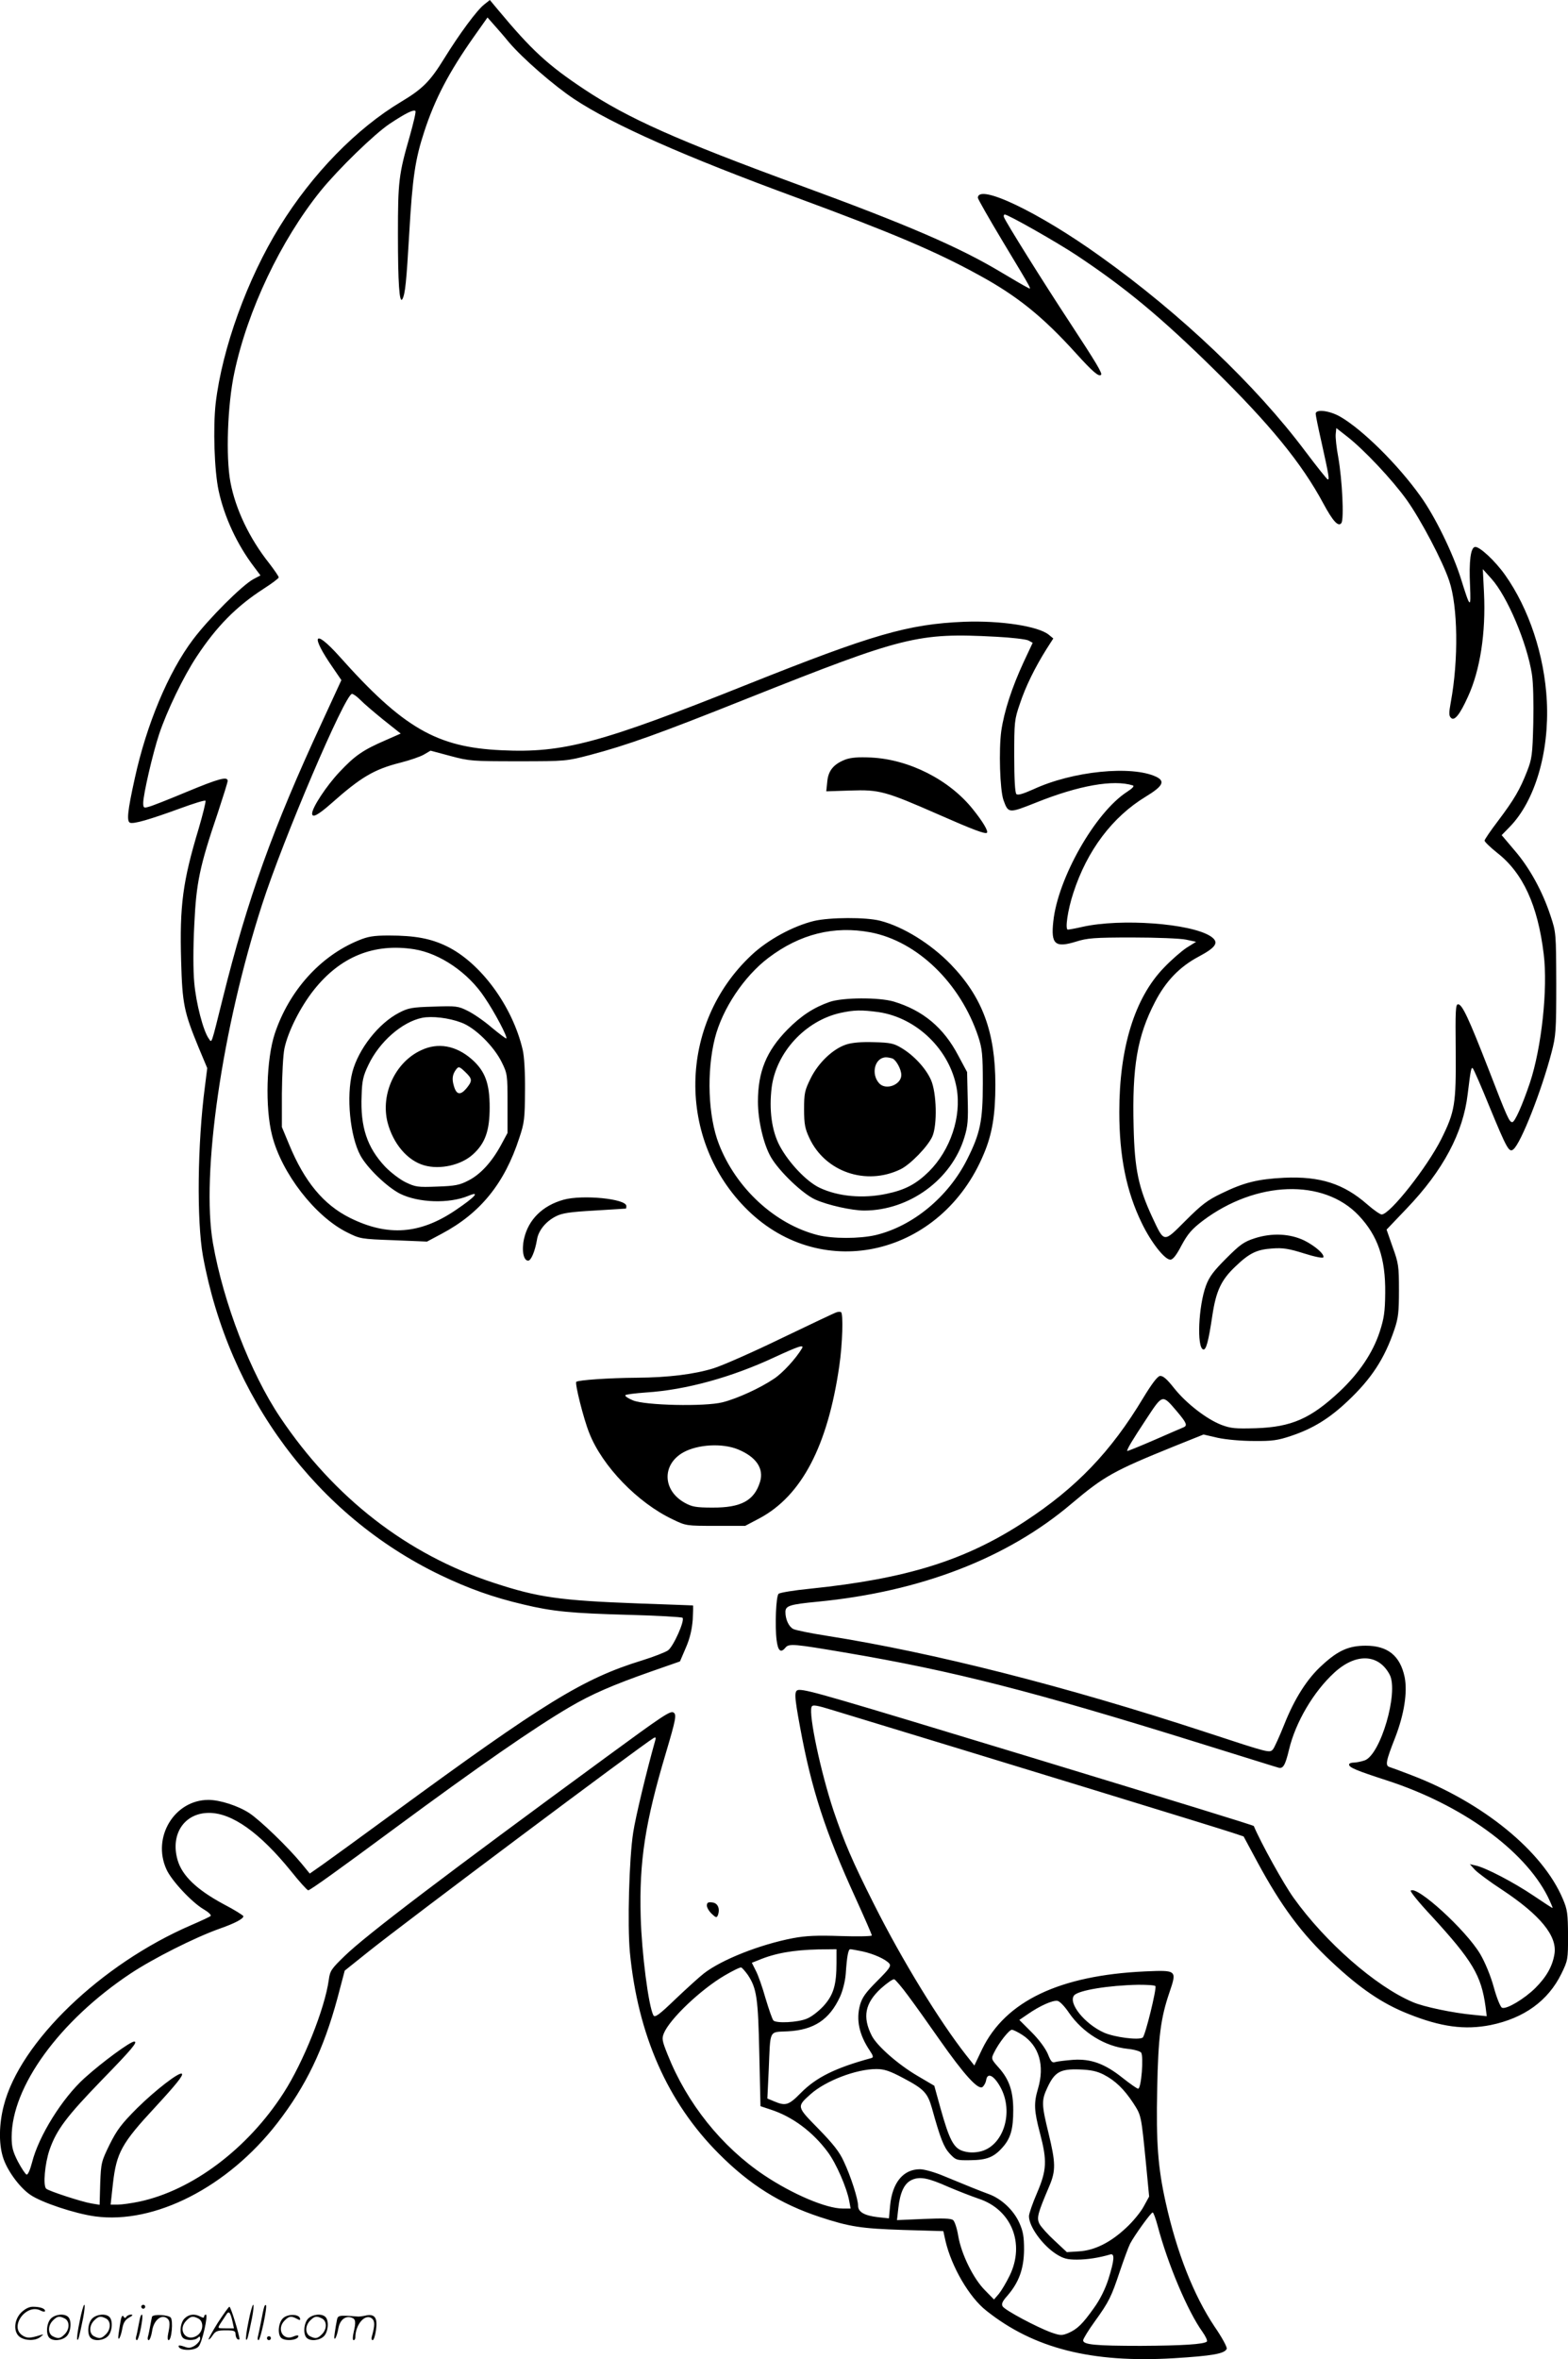 <svg version="1.0" xmlns="http://www.w3.org/2000/svg"
  viewBox="0 0 798.401 1200.862"
 preserveAspectRatio="xMidYMid meet">
<g transform="translate(-0.072,1201.203) scale(0.1,-0.1)"
fill="#000000" stroke="none">
<path d="M2466 11989 c-37 -29 -125 -148 -203 -274 -72 -117 -110 -155 -218
-220 -228 -136 -454 -367 -620 -636 -165 -266 -293 -621 -326 -899 -14 -125
-7 -344 15 -446 29 -134 94 -274 180 -387 l33 -44 -36 -19 c-56 -30 -226 -199
-308 -308 -125 -166 -236 -431 -296 -706 -37 -167 -42 -219 -24 -226 19 -7 99
16 255 73 68 25 126 43 129 39 3 -3 -13 -68 -35 -143 -81 -269 -97 -390 -89
-673 6 -219 15 -260 89 -440 l44 -105 -12 -95 c-38 -289 -42 -682 -10 -861
132 -720 579 -1321 1208 -1624 146 -70 270 -114 423 -150 150 -36 244 -45 537
-53 147 -4 270 -11 274 -15 13 -13 -46 -146 -74 -166 -15 -10 -74 -33 -132
-51 -299 -92 -496 -213 -1270 -780 -162 -119 -324 -236 -359 -261 l-63 -44
-41 50 c-71 86 -210 220 -267 258 -57 37 -149 67 -208 67 -173 0 -288 -190
-214 -353 25 -57 130 -169 190 -204 24 -14 40 -29 35 -34 -4 -4 -49 -25 -100
-47 -458 -198 -871 -595 -953 -918 -24 -92 -26 -191 -5 -260 19 -66 84 -156
140 -194 56 -39 227 -96 330 -110 303 -41 675 149 927 474 147 190 236 375
307 637 l37 140 120 96 c190 152 1384 1046 1453 1088 11 6 13 3 7 -16 -42
-149 -99 -385 -111 -464 -21 -134 -30 -472 -17 -611 41 -422 192 -763 452
-1024 159 -160 315 -257 515 -323 152 -50 211 -59 424 -66 l205 -6 11 -50 c31
-132 121 -287 208 -355 241 -192 536 -267 954 -242 196 12 260 23 270 48 3 8
-24 58 -62 113 -106 159 -192 376 -249 633 -39 175 -49 303 -43 578 5 263 18
360 62 489 39 115 39 115 -124 108 -435 -20 -710 -151 -829 -395 l-40 -84 -42
53 c-135 172 -326 483 -469 768 -111 220 -152 317 -206 476 -66 199 -127 488
-112 528 5 13 23 10 114 -18 842 -256 1990 -608 2032 -623 l54 -18 70 -130
c121 -224 225 -365 378 -508 143 -134 256 -212 390 -265 167 -67 288 -83 420
-57 170 35 292 123 360 261 33 68 34 72 34 195 -1 112 -3 131 -27 187 -103
243 -406 490 -773 630 -49 19 -98 37 -108 40 -24 7 -20 29 28 151 46 119 63
231 48 307 -23 109 -86 160 -198 160 -86 0 -141 -24 -222 -99 -76 -68 -141
-171 -193 -302 -24 -60 -50 -117 -57 -126 -18 -20 -14 -21 -343 87 -713 234
-1388 405 -1927 490 -84 13 -162 29 -173 35 -23 12 -40 49 -40 86 0 32 19 39
165 53 523 51 965 221 1293 500 165 139 213 166 519 290 l152 61 73 -17 c43
-9 119 -16 183 -16 93 -1 122 3 190 26 111 37 195 89 288 177 122 115 188 217
238 365 20 59 23 90 23 200 0 120 -2 137 -32 219 l-31 89 102 107 c186 194
288 386 311 583 15 122 18 139 26 131 5 -5 43 -92 84 -193 90 -218 101 -238
123 -219 38 31 143 297 194 493 22 84 24 109 24 350 -1 258 -1 261 -29 345
-41 125 -107 245 -183 333 l-66 78 41 42 c129 132 202 381 189 640 -12 233
-91 471 -213 643 -51 72 -131 146 -153 142 -22 -4 -31 -72 -25 -198 5 -119 1
-116 -46 35 -41 131 -133 320 -207 422 -114 160 -295 339 -408 404 -54 31
-125 40 -125 15 0 -8 13 -72 29 -142 39 -175 42 -196 32 -192 -5 2 -56 66
-114 143 -251 335 -635 701 -1045 993 -312 224 -622 372 -622 297 0 -6 57
-106 126 -221 161 -268 151 -248 122 -233 -13 6 -72 41 -131 76 -212 127 -473
240 -1027 443 -621 228 -869 338 -1095 488 -185 123 -267 198 -440 406 l-40
48 -29 -23z m127 -193 c70 -82 226 -218 331 -288 198 -131 559 -291 1136 -503
475 -175 707 -273 923 -392 197 -107 328 -213 497 -400 85 -94 116 -120 127
-109 8 7 -23 59 -160 268 -133 202 -323 506 -334 534 -3 7 -1 14 4 14 17 0
264 -140 368 -209 249 -166 424 -311 694 -576 288 -283 450 -481 560 -686 49
-91 77 -121 92 -99 14 20 4 221 -16 334 -9 48 -15 102 -13 119 l3 30 55 -43
c86 -67 230 -220 303 -322 71 -99 184 -313 217 -413 44 -129 48 -401 8 -617
-10 -55 -10 -70 1 -80 17 -18 45 16 86 107 62 134 92 325 82 530 l-6 120 44
-49 c81 -90 181 -327 206 -486 7 -45 9 -143 7 -249 -4 -162 -7 -182 -32 -246
-36 -92 -65 -142 -147 -251 -38 -50 -69 -95 -69 -101 0 -6 29 -34 64 -62 131
-102 207 -267 237 -515 22 -175 -11 -478 -70 -655 -38 -113 -77 -201 -90 -201
-15 0 -25 21 -121 270 -101 259 -134 330 -155 330 -13 0 -14 -34 -12 -237 2
-271 -4 -309 -73 -448 -72 -144 -262 -385 -304 -385 -8 0 -41 23 -73 51 -121
106 -240 144 -423 136 -136 -7 -205 -24 -320 -80 -71 -34 -101 -57 -182 -138
-114 -114 -108 -115 -170 17 -70 151 -90 243 -95 459 -8 306 18 462 109 637
55 106 125 179 223 231 90 48 105 73 60 103 -101 66 -458 92 -653 48 -35 -8
-68 -14 -74 -14 -15 0 -1 99 28 187 70 216 199 387 369 490 87 53 100 78 53
101 -125 59 -426 29 -626 -64 -54 -24 -79 -31 -86 -24 -7 7 -11 77 -11 193 0
174 1 186 29 267 29 88 77 185 136 279 l34 53 -23 19 c-54 44 -247 73 -431 66
-286 -12 -465 -64 -1104 -319 -748 -299 -937 -350 -1251 -335 -331 15 -501
113 -828 480 -129 143 -147 107 -31 -60 l43 -63 -100 -217 c-248 -535 -378
-896 -504 -1403 -61 -245 -55 -227 -71 -205 -28 38 -65 180 -74 284 -6 62 -6
179 0 295 10 215 27 297 120 571 27 82 50 155 50 162 0 24 -43 13 -209 -56
-91 -38 -179 -73 -194 -76 -24 -7 -27 -5 -27 20 0 42 48 250 81 350 40 119
123 292 192 396 101 153 202 255 340 344 42 27 77 53 77 58 0 5 -22 37 -48 71
-101 127 -172 276 -198 414 -24 128 -15 394 20 557 67 317 236 673 439 925 91
112 273 289 352 342 80 53 122 74 131 65 4 -3 -10 -61 -29 -129 -56 -194 -60
-230 -60 -498 0 -245 7 -358 23 -330 14 27 20 84 35 341 16 278 30 371 76 511
54 166 126 303 252 482 l70 99 31 -35 c17 -19 53 -60 79 -92z m2477 -3025 c80
-4 155 -13 167 -19 l22 -12 -46 -98 c-60 -130 -99 -249 -114 -351 -13 -96 -7
-298 11 -351 25 -69 26 -69 167 -13 217 87 393 118 492 87 9 -3 -2 -15 -30
-33 -162 -105 -352 -440 -375 -659 -13 -117 9 -136 116 -103 57 18 92 21 287
21 123 0 245 -5 273 -11 l51 -11 -48 -30 c-26 -17 -79 -63 -116 -102 -149
-154 -227 -408 -227 -734 0 -227 36 -405 115 -567 47 -97 116 -185 145 -185
13 0 31 23 57 73 32 59 52 82 108 125 271 204 615 216 794 27 97 -103 137
-217 135 -395 -1 -96 -6 -129 -28 -197 -35 -107 -105 -211 -205 -305 -147
-137 -244 -180 -426 -186 -104 -3 -127 -1 -175 17 -75 29 -179 109 -241 187
-37 47 -57 64 -72 62 -13 -2 -41 -39 -86 -113 -164 -273 -340 -456 -601 -627
-303 -199 -602 -292 -1095 -343 -82 -8 -154 -20 -160 -26 -13 -13 -19 -162
-10 -235 7 -56 21 -68 45 -39 18 22 44 19 304 -25 549 -93 954 -196 1804 -461
213 -66 394 -123 403 -125 23 -6 34 12 53 91 33 140 125 296 231 393 110 101
226 96 282 -11 46 -90 -47 -408 -128 -436 -18 -6 -43 -11 -55 -11 -13 0 -24
-4 -24 -10 0 -15 36 -30 193 -81 379 -123 698 -353 818 -590 16 -33 27 -59 25
-59 -3 0 -47 29 -99 64 -98 66 -241 141 -292 152 l-30 7 25 -28 c14 -15 77
-62 140 -103 193 -128 280 -234 266 -325 -10 -64 -41 -118 -98 -175 -56 -55
-146 -109 -169 -100 -8 3 -27 49 -42 104 -16 59 -45 128 -69 169 -72 122 -324
352 -354 323 -4 -4 43 -62 105 -128 210 -229 254 -303 276 -463 l6 -48 -68 7
c-101 9 -255 41 -309 65 -189 80 -446 306 -606 530 -50 69 -168 282 -203 366
-2 4 -367 116 -1145 353 -1007 306 -1124 340 -1169 340 -28 0 -27 -24 4 -192
58 -315 128 -530 281 -865 46 -101 84 -188 84 -193 0 -4 -71 -6 -157 -3 -123
4 -177 2 -246 -11 -166 -32 -360 -108 -452 -179 -22 -17 -87 -76 -144 -130
-84 -81 -105 -96 -113 -84 -25 45 -60 319 -65 502 -8 284 23 481 128 833 51
172 56 197 39 207 -16 10 -56 -17 -337 -223 -827 -606 -1228 -910 -1337 -1016
-67 -65 -75 -75 -81 -121 -20 -147 -130 -421 -230 -576 -183 -285 -466 -497
-736 -554 -39 -8 -87 -15 -108 -15 l-37 0 12 109 c18 155 44 203 214 386 107
116 145 163 137 171 -12 12 -136 -84 -228 -175 -80 -80 -103 -111 -140 -185
-42 -86 -44 -93 -48 -198 l-3 -109 -42 7 c-49 8 -217 63 -230 75 -17 15 -7
128 17 198 36 103 87 170 269 358 148 152 183 193 162 193 -20 0 -161 -103
-253 -186 -113 -102 -233 -294 -267 -429 -10 -38 -21 -64 -28 -62 -6 2 -26 32
-44 66 -26 51 -32 74 -32 125 0 256 243 591 605 832 116 77 328 184 455 229
77 27 120 50 120 63 0 4 -46 33 -102 62 -135 73 -210 144 -233 224 -38 131 34
240 160 240 117 0 258 -100 417 -296 43 -54 83 -98 88 -98 10 0 156 105 440
315 425 314 711 512 890 617 114 67 221 113 417 182 l146 51 30 70 c21 48 31
93 35 143 2 39 3 72 1 72 -2 0 -125 5 -274 10 -406 15 -515 31 -740 105 -441
144 -813 433 -1088 843 -151 225 -289 583 -342 886 -61 351 46 1092 250 1723
107 333 423 1073 458 1073 7 0 26 -14 43 -31 16 -17 69 -62 117 -101 l88 -70
-75 -33 c-118 -51 -158 -79 -237 -163 -66 -70 -139 -181 -139 -211 0 -24 30
-8 96 50 152 135 219 175 354 209 47 12 100 30 119 41 l34 20 101 -27 c97 -26
111 -27 346 -27 242 0 246 1 365 32 189 50 349 107 807 290 790 314 862 333
1258 312z m924 -3944 c48 -57 54 -71 34 -80 -7 -3 -75 -32 -150 -65 -76 -33
-138 -58 -138 -56 0 11 25 53 97 162 85 129 81 128 157 39z m-1734 -2807 c0
-111 -15 -163 -66 -219 -25 -27 -62 -56 -86 -65 -46 -19 -154 -24 -169 -9 -6
6 -23 56 -40 112 -16 57 -38 120 -50 142 l-20 40 33 13 c85 36 178 52 306 55
l92 1 0 -70z m132 59 c59 -13 118 -40 137 -62 10 -13 0 -27 -62 -89 -58 -58
-76 -83 -87 -121 -21 -76 -5 -152 50 -234 17 -25 19 -34 8 -37 -184 -50 -281
-98 -360 -178 -61 -62 -77 -67 -134 -43 l-36 15 7 147 c9 208 -1 190 97 195
133 7 212 59 266 176 14 31 26 79 29 115 6 91 13 127 23 127 5 0 33 -5 62 -11z
m-584 -119 c46 -69 53 -118 59 -402 l6 -267 51 -17 c112 -36 216 -114 292
-217 43 -58 96 -180 109 -249 l7 -38 -41 0 c-83 0 -255 73 -400 170 -216 145
-392 365 -491 614 -28 70 -30 81 -19 108 30 73 188 223 309 294 41 24 79 43
85 41 5 -2 20 -19 33 -37z m817 -107 c33 -44 105 -145 160 -224 125 -178 197
-258 219 -240 8 7 16 22 18 34 6 41 38 26 71 -32 74 -130 16 -309 -107 -332
-31 -6 -58 -4 -83 4 -47 15 -69 59 -113 216 l-32 116 -85 50 c-99 58 -206 152
-233 204 -49 96 -35 166 46 241 31 28 62 49 68 47 6 -2 38 -39 71 -84z m1259
49 c7 -12 -52 -254 -65 -262 -22 -14 -143 2 -196 25 -99 44 -185 151 -153 190
22 26 174 51 327 54 45 0 84 -2 87 -7z m-440 -136 c70 -101 183 -171 298 -183
32 -3 63 -12 69 -19 14 -18 1 -184 -15 -184 -6 0 -41 25 -78 54 -91 73 -162
99 -253 93 -38 -3 -79 -8 -90 -11 -17 -6 -23 1 -39 41 -12 28 -44 72 -82 110
l-63 63 44 30 c59 41 125 71 150 67 11 -1 37 -28 59 -61z m-238 -112 c86 -56
115 -156 80 -274 -22 -74 -20 -112 10 -226 37 -141 35 -188 -15 -305 -23 -53
-41 -106 -41 -118 0 -53 69 -148 139 -193 37 -23 56 -28 105 -28 54 0 115 10
169 26 25 8 22 -28 -8 -124 -16 -50 -42 -104 -74 -148 -58 -82 -85 -108 -131
-128 -32 -13 -40 -13 -86 3 -72 26 -236 113 -248 133 -7 12 -2 25 24 54 59 68
84 137 85 234 0 68 -5 95 -24 137 -29 65 -92 124 -157 147 -51 19 -96 37 -229
92 -45 19 -98 34 -120 34 -85 0 -141 -68 -152 -185 l-6 -65 -56 6 c-68 8 -101
26 -101 58 0 34 -37 150 -73 226 -22 49 -55 90 -129 166 -112 114 -111 112
-40 176 76 68 232 128 335 128 40 0 68 -9 139 -47 104 -55 122 -75 144 -152
43 -155 60 -198 90 -231 32 -34 35 -35 106 -34 84 1 120 15 166 68 39 45 52
91 52 187 0 95 -20 155 -72 214 -41 46 -41 47 -26 78 24 50 77 117 91 117 7 0
31 -12 53 -26z m414 -202 c60 -31 104 -74 151 -145 41 -64 40 -57 65 -309 l16
-167 -28 -51 c-15 -28 -55 -77 -89 -108 -80 -75 -160 -115 -240 -120 l-62 -4
-62 58 c-34 31 -69 70 -77 85 -16 31 -10 53 50 194 33 78 32 118 -4 267 -36
147 -37 168 -6 234 37 79 65 95 161 92 61 -2 91 -9 125 -26z m-790 -572 c47
-20 116 -47 154 -60 167 -55 237 -228 158 -391 -17 -35 -42 -77 -55 -93 l-25
-29 -46 47 c-59 59 -120 183 -136 276 -6 38 -18 74 -26 81 -11 9 -51 10 -150
6 l-136 -6 7 62 c9 81 31 126 69 143 41 18 83 10 186 -36z m1065 -197 c52
-197 154 -437 228 -540 17 -24 27 -46 23 -50 -14 -14 -126 -21 -336 -22 -233
0 -296 6 -294 29 1 8 27 51 59 95 73 101 85 127 128 256 20 59 43 122 52 140
22 42 106 159 115 159 4 0 15 -30 25 -67z M4306 8146 c-60 -23 -88 -56 -93
-113 l-5 -49 123 4 c147 5 177 -3 446 -121 177 -78 241 -102 249 -94 8 8 -21
57 -71 119 -119 150 -325 255 -520 264 -64 3 -101 0 -129 -10z M4145 7324
c-106 -26 -234 -95 -317 -173 -375 -350 -383 -945 -19 -1300 383 -373 987
-228 1201 287 43 101 59 200 59 352 0 269 -66 446 -227 613 -102 105 -242 192
-359 222 -73 19 -257 18 -338 -1z m289 -58 c238 -46 457 -258 548 -531 20 -62
23 -89 23 -240 0 -189 -13 -252 -80 -385 -96 -191 -277 -340 -466 -385 -82
-19 -219 -19 -294 0 -218 55 -417 239 -504 464 -55 141 -63 369 -20 539 38
149 148 314 272 408 161 122 334 165 521 130z M4225 6912 c-80 -28 -145 -70
-215 -141 -107 -109 -150 -214 -150 -367 0 -96 29 -218 66 -282 43 -74 163
-188 226 -216 64 -29 188 -56 250 -56 230 1 444 158 509 372 18 58 20 88 17
201 l-3 132 -45 84 c-75 143 -180 230 -329 275 -76 22 -259 21 -326 -2z m250
-52 c195 -29 363 -193 397 -388 25 -145 -32 -314 -141 -423 -65 -64 -121 -94
-217 -114 -119 -25 -245 -14 -340 31 -66 31 -157 127 -203 213 -41 77 -55 184
-41 298 23 178 171 339 350 379 69 15 107 16 195 4z M4309 6695 c-67 -22 -142
-93 -181 -173 -30 -61 -33 -75 -33 -157 0 -76 5 -99 27 -146 80 -172 288 -244
464 -159 51 25 139 116 162 167 26 59 22 223 -7 288 -26 59 -88 126 -151 163
-38 23 -57 27 -140 29 -63 2 -111 -2 -141 -12z m236 -71 c19 -8 45 -55 45 -84
0 -50 -79 -80 -113 -42 -43 48 -22 131 35 132 9 0 24 -3 33 -6z M1826 7225
c-195 -80 -353 -256 -426 -474 -43 -130 -50 -377 -14 -518 48 -192 219 -413
382 -494 66 -33 70 -34 237 -40 l170 -7 75 40 c196 104 320 256 395 488 26 77
28 99 29 240 1 93 -4 177 -12 209 -52 222 -214 442 -386 526 -82 40 -163 55
-296 55 -77 0 -106 -5 -154 -25z m284 -45 c131 -21 275 -119 358 -245 52 -76
118 -202 111 -209 -2 -2 -35 23 -74 55 -38 33 -93 71 -122 85 -49 25 -60 26
-175 22 -110 -3 -129 -7 -175 -31 -105 -54 -207 -185 -238 -302 -32 -124 -12
-327 41 -425 35 -64 135 -160 201 -194 94 -47 251 -52 349 -11 62 26 34 -6
-64 -72 -182 -124 -347 -136 -540 -40 -134 67 -231 184 -309 373 l-37 89 0
170 c1 96 6 196 13 230 18 86 81 211 150 298 135 170 306 239 511 207z m239
-373 c70 -25 167 -121 207 -203 28 -57 29 -64 29 -209 l0 -150 -34 -63 c-47
-86 -104 -148 -165 -179 -44 -23 -67 -28 -159 -31 -100 -4 -111 -2 -161 22
-29 14 -76 50 -104 79 -92 98 -127 202 -120 363 2 74 8 100 34 154 56 119 172
220 274 241 50 10 136 0 199 -24z M2145 6666 c-132 -61 -207 -223 -171 -367
28 -108 101 -195 187 -219 80 -23 188 1 248 56 62 56 85 120 85 239 0 122 -23
185 -91 245 -80 70 -172 87 -258 46z m227 -113 c34 -33 35 -43 3 -82 -31 -36
-51 -32 -64 16 -10 34 -6 57 12 81 13 17 17 16 49 -15z M2870 5905 c-107 -30
-179 -101 -201 -199 -13 -58 -3 -111 21 -111 15 0 35 48 45 107 7 46 45 93 97
119 31 16 72 22 196 29 86 5 158 10 160 10 1 0 2 6 2 13 0 37 -223 59 -320 32z
M6390 5709 c-56 -18 -75 -32 -146 -103 -64 -64 -86 -93 -103 -139 -38 -104
-47 -313 -14 -324 15 -5 27 40 47 174 19 125 45 180 118 249 71 68 109 86 188
91 52 4 84 -1 160 -25 53 -17 97 -26 99 -20 6 16 -41 57 -96 85 -74 36 -166
40 -253 12z M4260 5332 c-8 -2 -134 -62 -280 -132 -146 -71 -301 -139 -346
-153 -96 -30 -230 -47 -391 -48 -143 -1 -299 -12 -308 -21 -8 -8 37 -188 66
-260 66 -169 247 -356 425 -440 68 -33 70 -33 219 -33 l150 0 74 39 c214 115
346 368 405 773 17 116 21 269 9 276 -5 2 -15 2 -23 -1z m-176 -184 c-31 -52
-98 -125 -142 -154 -71 -48 -187 -101 -262 -120 -90 -23 -397 -16 -457 10 -24
10 -41 21 -38 26 2 4 50 10 106 14 202 13 435 77 655 180 122 56 151 66 138
44z m-325 -514 c92 -38 132 -97 112 -164 -29 -96 -96 -133 -243 -132 -83 0
-104 4 -140 24 -114 63 -118 195 -8 257 74 41 199 48 279 15z M3600 2312 c0
-10 11 -29 25 -42 21 -20 25 -21 31 -7 12 33 0 62 -28 65 -22 3 -28 -1 -28
-16z M406 194 c-10 -47 -15 -88 -12 -91 5 -6 9 7 30 110 7 37 10 67 6 67 -4 0
-15 -39 -24 -86z M720 270 c0 -5 5 -10 10 -10 6 0 10 5 10 10 0 6 -4 10 -10
10 -5 0 -10 -4 -10 -10z M1266 194 c-10 -47 -15 -88 -12 -91 5 -6 9 7 30 110
7 37 10 67 6 67 -4 0 -15 -39 -24 -86z M1346 269 c-3 -8 -10 -41 -16 -74 -6
-33 -14 -68 -16 -77 -3 -10 -1 -18 3 -18 10 0 46 171 38 178 -2 3 -7 -1 -9 -9z
M109 241 c-38 -38 -41 -101 -7 -125 29 -20 79 -20 104 0 18 14 18 15 1 10 -53
-17 -69 -17 -92 -2 -69 45 21 166 94 126 12 -6 21 -7 21 -1 0 12 -25 21 -62
21 -19 0 -39 -10 -59 -29z M1110 189 c-28 -45 -49 -83 -47 -85 2 -3 12 7 21
21 14 21 24 25 66 25 43 0 50 -3 50 -19 0 -11 5 -23 10 -26 6 -3 10 -3 10 1 0
20 -44 164 -51 164 -4 0 -30 -37 -59 -81z m75 4 l7 -33 -42 0 c-42 0 -42 0
-28 23 8 12 21 32 29 44 15 25 22 18 34 -34z M260 210 c-22 -22 -27 -79 -8
-98 19 -19 66 -14 88 8 22 22 27 79 8 98 -19 19 -66 14 -88 -8z m71 0 c25 -14
25 -54 -1 -80 -23 -23 -33 -24 -61 -10 -25 14 -25 54 1 80 23 23 33 24 61 10z
M470 210 c-22 -22 -27 -79 -8 -98 19 -19 66 -14 88 8 22 22 27 79 8 98 -19 19
-66 14 -88 -8z m71 0 c25 -14 25 -54 -1 -80 -23 -23 -33 -24 -61 -10 -25 14
-25 54 1 80 23 23 33 24 61 10z M616 204 c-3 -16 -8 -47 -11 -69 -8 -51 10
-26 19 27 5 27 15 42 34 53 18 10 22 14 10 15 -9 0 -20 -5 -24 -11 -5 -8 -9
-8 -14 1 -5 8 -10 3 -14 -16z M717 223 c-2 -4 -7 -26 -11 -48 -4 -22 -9 -48
-12 -57 -3 -10 -1 -18 4 -18 4 0 14 28 20 62 11 58 10 81 -1 61z M775 220 c-1
-3 -5 -23 -9 -45 -4 -22 -9 -48 -12 -57 -3 -10 -1 -18 4 -18 5 0 13 20 17 45
7 53 44 87 74 68 17 -11 19 -28 8 -80 -4 -18 -3 -33 2 -33 16 0 24 99 11 115
-12 14 -87 18 -95 5z M940 210 c-22 -22 -27 -79 -8 -98 15 -15 61 -15 76 0 9
9 12 8 12 -5 0 -9 -12 -24 -26 -34 -21 -13 -32 -15 -55 -6 -16 6 -29 8 -29 3
0 -24 81 -27 102 -2 18 19 50 162 37 162 -5 0 -9 -5 -9 -10 0 -7 -6 -7 -19 0
-30 16 -59 12 -81 -10z m71 0 c29 -16 25 -65 -6 -86 -56 -37 -103 28 -55 76
23 23 33 24 61 10z M1441 211 c-23 -23 -28 -80 -9 -99 19 -19 88 -13 88 9 0 5
-11 4 -24 -2 -54 -25 -89 38 -46 81 23 23 33 24 62 9 16 -9 19 -8 16 3 -8 22
-64 22 -87 -1z M1570 210 c-22 -22 -27 -79 -8 -98 19 -19 66 -14 88 8 22 22
27 79 8 98 -19 19 -66 14 -88 -8z m71 0 c25 -14 25 -54 -1 -80 -23 -23 -33
-24 -61 -10 -25 14 -25 54 1 80 23 23 33 24 61 10z M1716 201 c-3 -14 -8 -44
-11 -66 -8 -51 10 -26 19 27 8 41 35 63 66 53 22 -7 24 -21 11 -77 -5 -22 -5
-38 0 -38 5 0 9 6 9 13 0 68 51 125 85 97 15 -13 15 -35 -1 -92 -3 -10 -1 -18
4 -18 6 0 13 23 17 50 9 63 -5 84 -49 76 -17 -4 -35 -6 -41 -6 -101 8 -104 7
-109 -19z M1360 110 c0 -5 5 -10 10 -10 6 0 10 5 10 10 0 6 -4 10 -10 10 -5 0
-10 -4 -10 -10z"/>
</g>
</svg>
